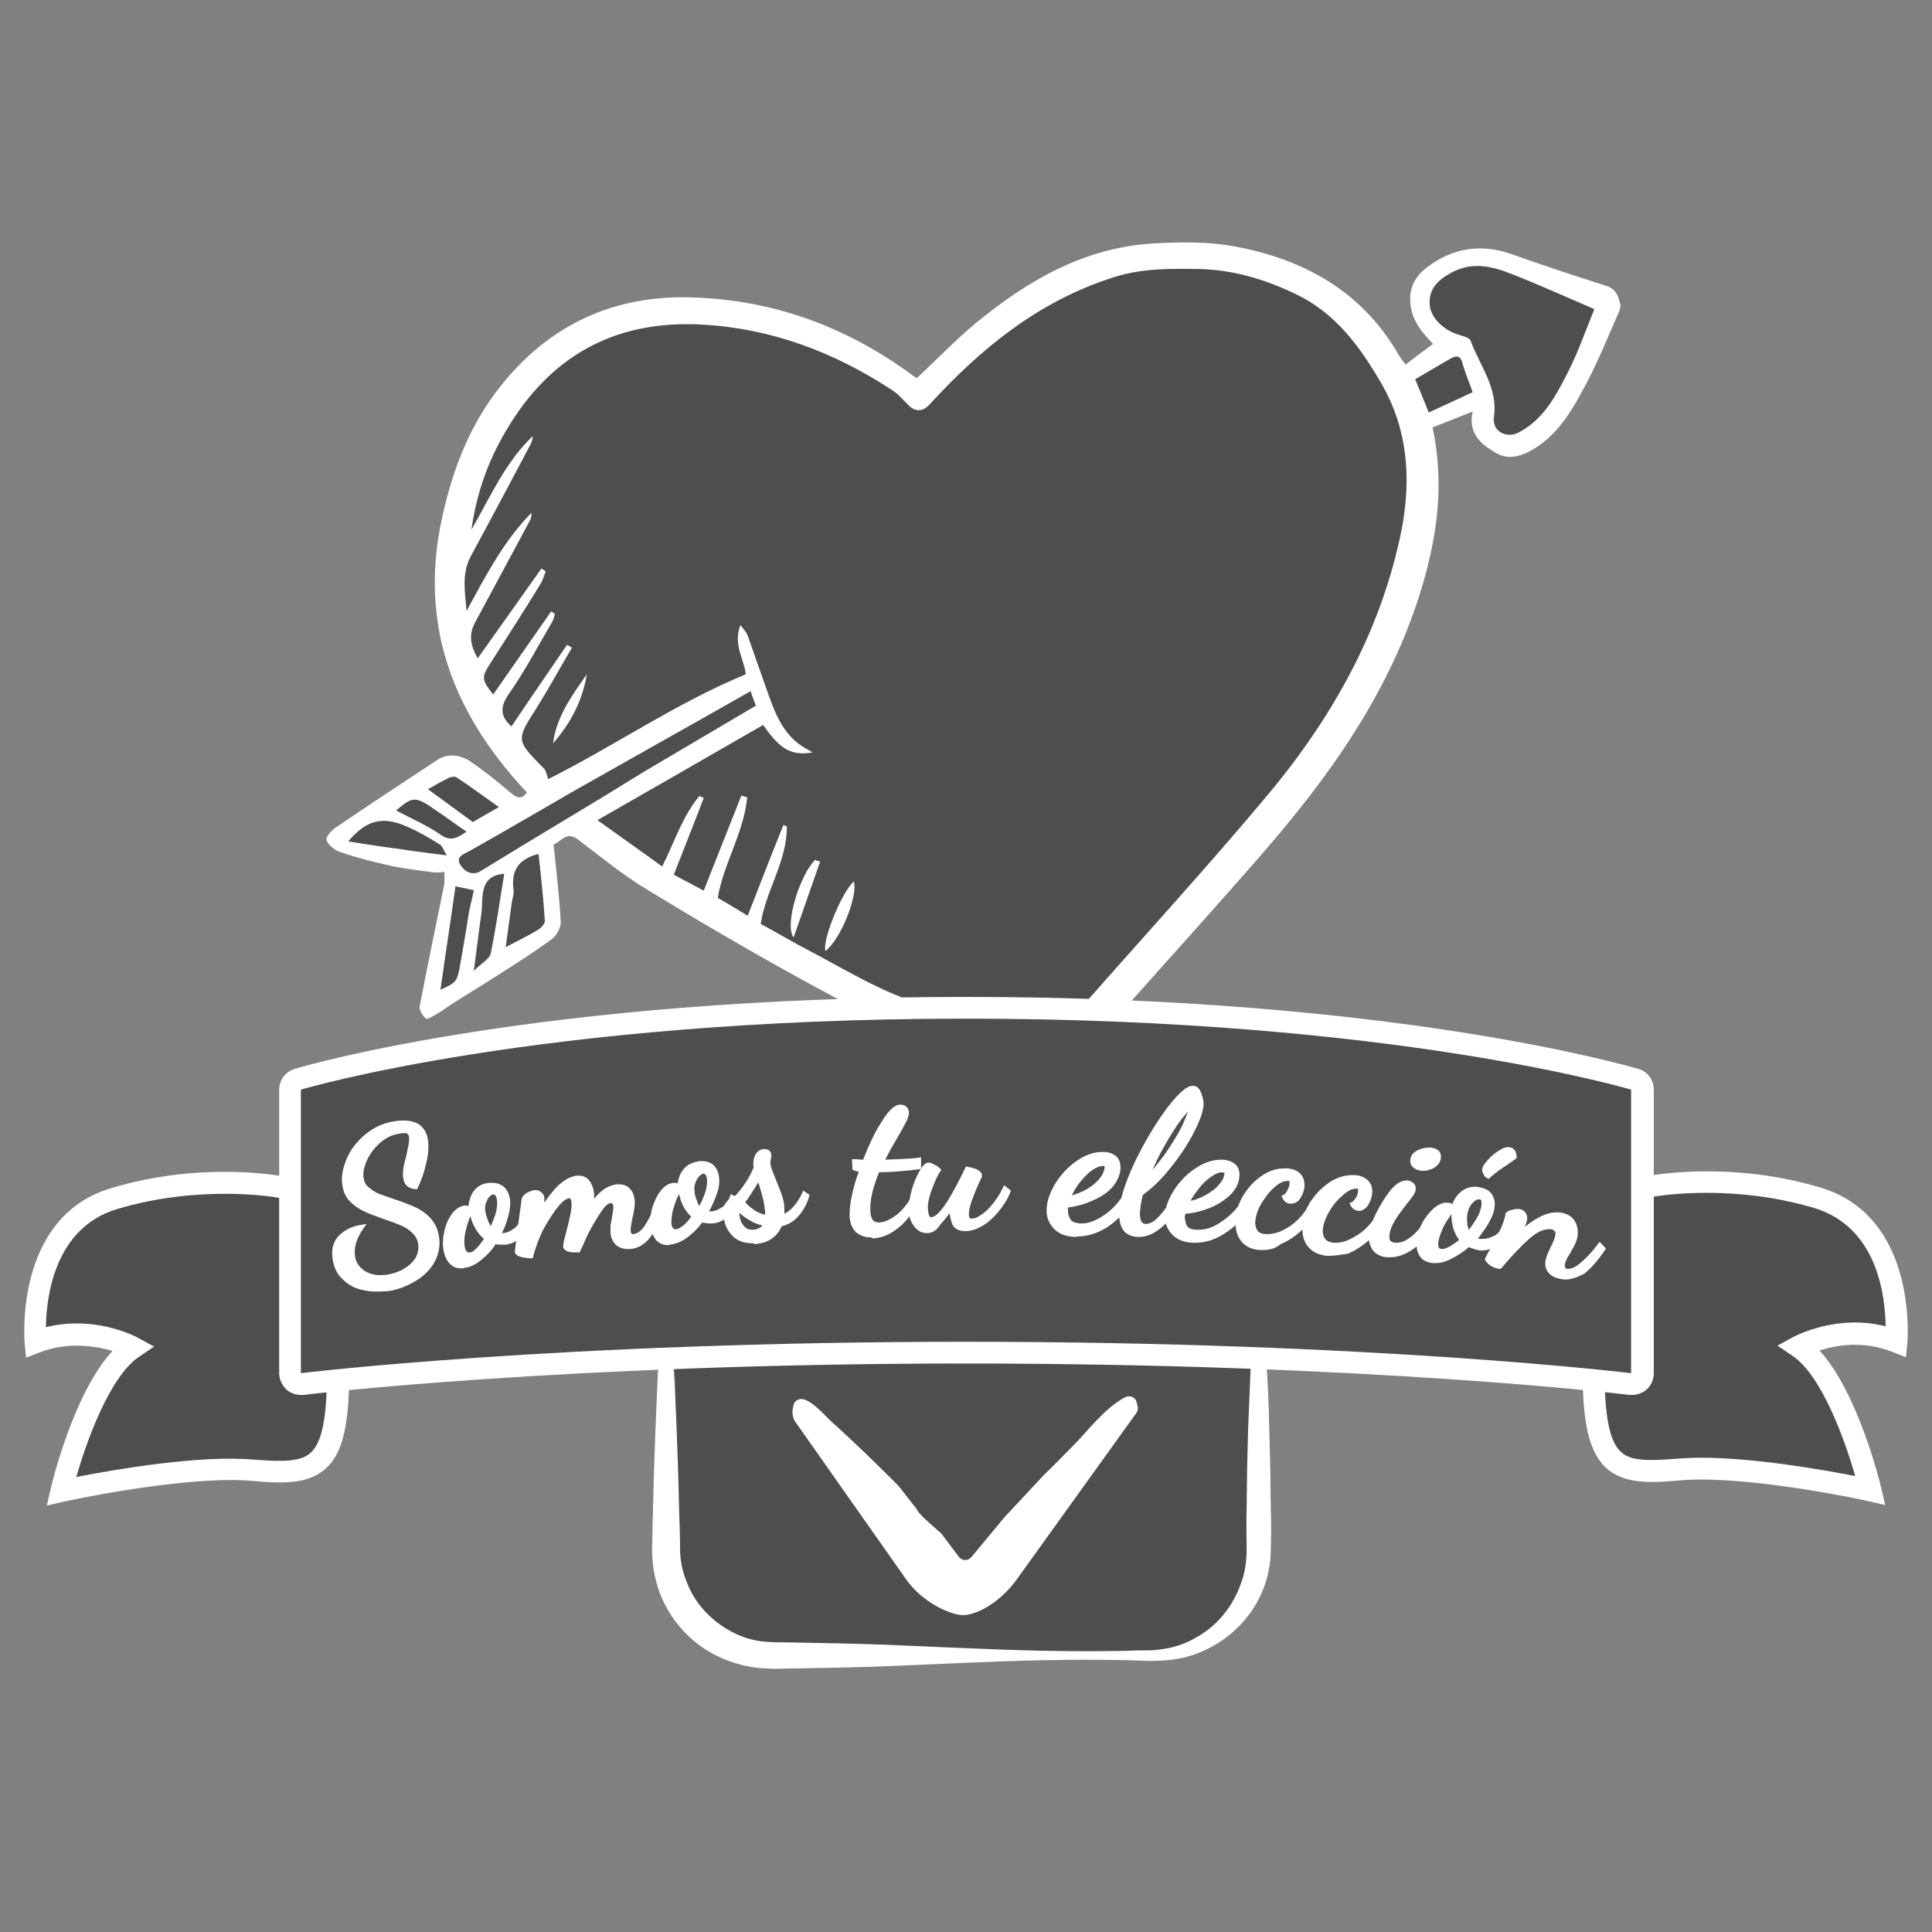 <?xml version="1.0" encoding="utf-8"?>
<!-- Generator: Adobe Illustrator 22.1.0, SVG Export Plug-In . SVG Version: 6.00 Build 0)  -->
<svg version="1.1" xmlns="http://www.w3.org/2000/svg" xmlns:xlink="http://www.w3.org/1999/xlink" x="0px" y="0px"
	 viewBox="0 0 400 400" style="enable-background:new 0 0 400 400;" xml:space="preserve">
<rect x="0" y="0" width="400" height="400" fill="#808080" stroke="none"/>
<style type="text/css">
	.st0{fill:#1D1D1B;fill-opacity:0.5;}
	.st1{fill:#FFFFFF;}
	.st2{display:none;}
	
		.st3{display:inline;fill:#FFFFFF;stroke:#FFFFFF;stroke-width:0.542;stroke-linecap:round;stroke-linejoin:round;stroke-miterlimit:10;}
</style>
<g id="Capa_3">
	<path class="st0" d="M60.7,224v22.5c0,0-35.9-2.5-44.7,5.5c-4.5,4-10.7,16.7-8.2,26c3.1-0.7,11.1-3.4,18.3,0.2
		c-4.3,7.1-11.7,21.7-13.3,30.3c13.7-3.5,47.9-4,47.9-4l7.3-5.3c0,0,2.3-8.8,1.6-13.6c12.9-1.3,41.4-4.1,42.4-4.1
		c0.5,0,12.1-0.3,26.3-0.7c4.3-0.1-1.9,40.6,0.7,44.4c5.7,8.4,13.1,15.8,16.4,15.8c16.6-0.4,37.5,1.8,37.5,1.8h48.8
		c0,0,18.1-7.6,18.1-20.3c0-21.1,2.3-41.4,2.3-41.4l22.9,0.6l45,3.9l2.3,16.8l54.8,6.5c0,0-5.4-21.4-13.8-29.8
		c4.7-3.2,12.7-3.2,19.8-1.8c1-11.1-4.8-22.7-8.7-24.9c-21.3-12.1-43.9-5.6-43.9-5.6V226l-1.5-3l-38.8-8.3l-64.9-5.7h-52.2h-6
		l-49.5,2.4l-45.3,6.6L60.7,224z"/>
	<path class="st0" d="M120.4,170.2l-7.6,4.8l2,15.9L90,207.6l3.5-26.7l-1-1.1l-21.8-4.1l-1-2.6l22.3-14.6l3,0.8l11.7,7.9l5.4-3.3
		c0,0-12.1-15-14-18.4s-8.6-26.9-1-48.5s24.5-28.4,33.9-31.5s25.3-2.1,37.5,3.9S190,82.6,190,82.6s21.5-26.4,48.1-29.5
		s45.8,12.9,50,25.4c8.8-4.6,13.3-6.9,12.6-7.1s-6.6-2.4-6.6-8.6s5.6-9.5,9.8-9.4s29.1,9.4,29.1,9.4s-8.6,21.5-11.1,23.9
		s-7.8,6.3-10.1,5.4s-4.8-2.9-4.8-5.8s0.5-3.6,0.5-3.6l-14.5,6c0,0,6.1,32.1-12.4,57.8s-51.3,62.5-51.3,62.5l-47.4-0.6
		C182,208.3,133,184.2,120.4,170.2z"/>
	<g>
		<path class="st1" d="M77.8,267.4c-0.9,0-1.8-0.1-2.6-0.3c-1.6-0.3-3-1-4.1-2.1c-1.2-1-1.9-2.4-2.2-4.1c-0.4-2.2,0.1-3.9,1.3-5.1
			c1.2-1.2,2.7-1.9,4.5-2.2l1.2-0.2l-0.7,1c-0.7,1-1.2,2-1.5,3c-0.3,1-0.3,1.9-0.2,2.7c0.2,1.3,0.9,2.3,2.1,3.1
			c0.9,0.5,1.9,0.8,3.1,0.8c0.5,0,1,0,1.5-0.1c1.2-0.2,2.4-0.6,3.4-1.2c1-0.6,1.8-1.3,2.4-2.2c0.5-0.9,0.7-1.8,0.6-2.8
			c-0.1-0.9-0.5-1.7-1.1-2.3c-0.7-0.7-1.4-1.2-2.3-1.6c-0.9-0.4-2.2-0.9-3.7-1.4c-1.7-0.6-3.1-1.1-4.1-1.6c-1.1-0.5-2.1-1.2-2.9-2
			c-0.9-0.9-1.4-2-1.6-3.3c-0.3-1.6,0-3.5,0.8-5.4c0.8-2,2.1-3.7,3.9-5.2c1.8-1.5,3.9-2.5,6.4-2.8c0.6-0.1,1.1-0.1,1.7-0.1
			c2.8,0,4.5,1.4,4.9,4c0.2,1.4,0.1,3.1-0.4,5c-0.4,1.8-1,3.5-1.7,4.9l-0.1,0.3l-0.3,0c-1.9-0.1-2.5-1.3-2.6-2.2
			c-0.1-0.6-0.1-1.2,0-2c0.1-0.7,0.3-1.6,0.6-2.6c0.2-1.1,0.4-1.9,0.5-2.5c0.1-0.6,0.1-1.1,0.1-1.5c-0.1-0.5-0.3-0.6-0.4-0.7
			c-0.1-0.1-0.3-0.1-0.7-0.1c-0.2,0-0.5,0-0.8,0.1c-1.6,0.2-3,0.9-4.2,2c-1.2,1.1-2.1,2.3-2.7,3.7c-0.6,1.4-0.8,2.6-0.6,3.6
			c0.1,0.7,0.4,1.3,1,1.8c0.6,0.5,1.3,1,2,1.3c0.8,0.3,1.9,0.7,3.4,1.2c1.8,0.6,3.3,1.2,4.4,1.7c1.1,0.5,2.2,1.3,3.1,2.3
			c0.9,1,1.5,2.3,1.7,3.8c0.3,1.9-0.1,3.7-1,5.3c-0.9,1.6-2.3,2.9-4,3.9c-1.7,1-3.5,1.7-5.4,2C79.3,267.4,78.5,267.4,77.8,267.4z"/>
		<path class="st1" d="M95.5,262.6c-1,0-1.8-0.3-2.4-1c-0.7-0.7-1.1-1.7-1.3-2.9c-0.2-1.2-0.1-2.5,0.2-3.8c0.3-1.4,0.8-2.5,1.5-3.5
			c0.7-1,1.6-1.6,2.6-1.8c0.1,0,0.2,0,0.3,0c0.2,0,0.4,0,0.6,0.1c0.1-1.1,0.4-2.1,1-3c0.7-1,1.8-1.7,3.3-1.8c0.3,0,0.5,0,0.7,0
			c0.9,0,1.7,0.3,2.3,0.8c0.7,0.6,1.1,1.5,1.3,2.6c0.1,1,0,2.2-0.4,3.6c-0.3,1.1-0.7,2.3-1.3,3.4c0,0,0,0,0.1,0c0.1,0,0.2,0,0.3,0
			c0.7-0.1,1.4-0.4,2.2-1c0.7-0.6,1.3-1.3,1.6-2.3l0.2-0.6l1.7,0.9l-0.1,0.4c-0.5,1.5-1.2,2.6-2.1,3.5c-1,0.9-2,1.4-3.2,1.5
			c-0.2,0-0.5,0-0.8,0c-0.4,0-0.8,0-1.2-0.1c-0.8,1.3-1.8,2.3-2.9,3.2c-1.2,1-2.4,1.6-3.6,1.7C96,262.6,95.7,262.6,95.5,262.6z
			 M97.4,251.8c-0.1,0.2-0.2,0.4-0.3,0.7c-0.3,0.9-0.6,1.8-0.8,2.9c-0.2,1-0.2,1.9-0.1,2.6c0.2,1.3,0.7,1.3,0.9,1.3h0
			c0.1,0,0.1,0,0.2,0c0.3,0,0.7-0.2,1.4-0.9c0.5-0.5,1-1.2,1.5-1.9C98.9,255.4,97.9,253.8,97.4,251.8z M102.1,247.3
			c-0.2,0-0.5,0.2-0.8,0.5c-0.3,0.3-0.5,0.8-0.7,1.3c-0.2,0.5-0.2,1.2-0.1,1.8c0.1,0.6,0.3,1.2,0.6,2c0.2,0.4,0.4,0.7,0.5,1
			c0.4-0.9,0.7-1.7,1-2.6c0.3-1.1,0.4-2,0.3-2.8c-0.2-1.2-0.6-1.2-0.7-1.2C102.2,247.3,102.2,247.3,102.1,247.3z"/>
		<path class="st1" d="M109.7,260.5c-0.5,0-1-0.1-1.6-0.2c-0.8-0.2-1.4-0.5-1.5-1l0-0.1l0-0.1c0.4-3.6,0.9-7.2,1.4-10.8
			c0.1-0.5,0.4-0.9,1-1.3c0.6-0.3,1.1-0.5,1.6-0.6c0.1,0,0.2,0,0.3,0c0.4,0,0.8,0.1,1.1,0.4c0.4,0.3,0.7,0.7,0.7,1.3
			c0,0.2,0,0.4,0,0.9c0.8-1.2,1.7-2.3,2.5-3.2c1.4-1.4,2.8-2.2,4.2-2.4c0.2,0,0.3,0,0.4,0c0.9,0,1.6,0.3,2.2,1
			c0.5,0.7,0.9,1.6,1,2.7c0,0.4,0,0.7,0,1.1c1.4-1.8,3-2.8,4.7-3c0.2,0,0.3,0,0.5,0c0.9,0,1.7,0.3,2.2,0.9c0.6,0.6,0.9,1.4,1,2.4
			c0.1,0.9-0.1,2.2-0.5,3.9c0,0.1-0.1,0.4-0.2,1.1c-0.1,0.6-0.2,1-0.1,1.4c0,0.5,0.2,0.6,0.5,0.6c0,0,0.1,0,0.1,0
			c0.8-0.1,1.6-0.7,2.4-1.9c0.8-1.3,1.6-2.9,2.3-4.7l0.3-0.7l1.5,1.6l-0.1,0.3c-0.7,2.2-1.6,4.1-2.7,5.7c-1.2,1.7-2.7,2.7-4.5,2.8
			c-0.2,0-0.3,0-0.5,0c-0.9,0-1.7-0.3-2.3-0.8c-0.7-0.6-1.1-1.5-1.2-2.5c0-0.5,0-1,0-1.6c0.1-0.6,0.2-1.1,0.3-1.6
			c0.2-1.1,0.3-1.9,0.3-2.3c-0.1-0.7-0.3-0.7-0.5-0.7c-0.4,0-1,0.3-1.7,1.3c-0.7,1-1.7,2.5-2.8,4.6c-0.3,0.5-0.7,1.4-1.2,2.6
			l-0.8,1.7l-0.3,0c-0.2,0-0.3,0-0.5,0c-0.4,0-0.8,0-1.3-0.1c-0.8-0.2-1.3-0.6-1.3-1.1c0-0.3,0-0.8,0.6-2.9c0.4-1.5,0.7-2.8,0.9-3.8
			c0.2-1,0.3-1.9,0.2-2.6c-0.1-0.7-0.3-0.7-0.4-0.7c-0.5,0-1.3,0.4-2.5,1.9c-1,1.3-2,2.9-3,4.7c-0.9,1.9-1.6,3.7-2,5.5l-0.1,0.3
			l-0.3,0C110,260.5,109.8,260.5,109.7,260.5z"/>
		<path class="st1" d="M138.4,257.8c-1.1,0-2-0.4-2.6-1.1c-0.6-0.8-1-1.8-1.1-3c-0.1-1.2,0-2.5,0.4-3.8c0.4-1.3,1-2.5,1.7-3.4
			c0.8-1,1.7-1.5,2.6-1.6c0.1,0,0.1,0,0.2,0c0.2,0,0.5,0,0.7,0.1c0.2-1.1,0.5-2.1,1.2-2.9c0.8-1,1.9-1.5,3.4-1.7c0.1,0,0.3,0,0.4,0
			c1.1,0,1.9,0.3,2.5,0.9c0.7,0.7,1,1.6,1.1,2.7c0.1,1-0.1,2.2-0.6,3.5c-0.4,1.1-0.9,2.2-1.5,3.3c0.1,0,0.1,0,0.2,0
			c0.1,0,0.1,0,0.2,0c0.7,0,1.4-0.3,2.2-0.8c0.8-0.5,1.3-1.2,1.7-2.2l0.2-0.6l1.7,1l-0.1,0.4c-0.5,1.4-1.3,2.6-2.3,3.4
			c-1,0.8-2.1,1.3-3.3,1.3c-0.1,0-0.3,0-0.4,0c-0.5,0-1-0.1-1.5-0.2c-0.9,1.2-1.9,2.2-3.1,3.1c-1.2,0.9-2.5,1.4-3.7,1.5
			C138.7,257.8,138.5,257.8,138.4,257.8z M140.6,247.2c-0.1,0.2-0.2,0.4-0.3,0.6c-0.4,0.8-0.7,1.8-1,2.8c-0.2,1-0.3,1.9-0.3,2.6
			c0.1,1.3,0.7,1.3,0.9,1.3l0.1,0c0.3,0,0.7-0.2,1.5-0.8c0.6-0.5,1.1-1.1,1.6-1.8C141.9,250.8,141,249.2,140.6,247.2z M145.6,243
			c-0.2,0-0.5,0.2-0.8,0.5c-0.3,0.3-0.6,0.8-0.8,1.3c-0.2,0.5-0.3,1.1-0.2,1.8c0,0.6,0.2,1.3,0.5,2c0.1,0.4,0.3,0.8,0.5,1.1
			c0.4-0.8,0.8-1.7,1.1-2.5c0.4-1.1,0.5-2,0.5-2.8C146.3,243,145.8,243,145.6,243L145.6,243z"/>
		<path class="st1" d="M155.8,257.4c-1.8,0-3.2-0.5-4.2-1.6c-1.1-1.1-1.7-2.5-1.8-4.2c-0.1-1.2,0.1-2.1,0.5-2.6
			c0.4-0.5,0.9-0.9,1.4-1.2c0.6-0.3,0.7-0.4,0.7-0.4c1.6-1.8,2.8-3.7,3.6-5.6l0-0.3c-0.1-1.1,0.1-2,0.5-2.6c0.4-0.6,1-1,1.7-1l0.1,0
			c0.8,0,1.3,0.4,1.4,1.2c0,0.2,0,0.5-0.1,0.8c0,0.2-0.1,0.5-0.1,0.7c0,0.5,0.1,1,0.3,1.5c0.2,0.5,0.5,1.3,0.9,2.3
			c0.5,1.2,0.9,2.2,1.2,3.1c0.3,0.9,0.5,1.8,0.5,2.8c0,0.3,0,0.6,0,1c1.4-0.7,2.7-2.2,3.7-4.3l0.2-0.5l1.3,0.9l-0.1,0.4
			c-0.5,1.7-1.3,3-2.3,4.1c-0.9,1-2.1,1.7-3.4,2c-0.4,1.1-1.2,2-2.1,2.6c-1,0.7-2.3,1-3.6,1.1C156.2,257.4,156,257.4,155.8,257.4z
			 M153.1,251.1c0,0.1,0,0.3,0,0.4c0.1,0.9,0.3,1.6,0.9,2.3c0.5,0.6,1,0.8,1.8,0.8c0.1,0,0.1,0,0.2,0c0.5,0,0.9-0.2,1.3-0.4
			c0.2-0.1,0.4-0.3,0.5-0.5c-0.9-0.2-1.7-0.5-2.5-1C154.4,252.2,153.7,251.7,153.1,251.1z M154.3,248.9c0.5,0.6,1.1,1.1,1.8,1.6
			c0.7,0.5,1.5,0.8,2.3,1c0-0.2,0-0.4,0-0.7c-0.1-0.8-0.2-1.7-0.4-2.5c-0.2-0.8-0.5-1.9-0.9-3.2l-0.1-0.3
			C155.9,246.5,155.1,247.9,154.3,248.9z"/>
		<path class="st1" d="M180.4,256.2c-1.3,0-2.4-0.4-3.2-1.1c-0.8-0.8-1.3-2-1.3-3.5c0-1.1,0.1-2.5,0.5-4.2c0.3-1.5,0.8-3.2,1.4-4.8
			c-0.5-0.1-0.8-0.2-1-0.3l-0.3-0.1l-0.1-2.2l0.6,0c0.6,0,1.1,0.1,1.7,0.1c1.2-3,2.4-5.7,3.8-7.8c1.5-2.5,2.8-3.6,3.9-3.6
			c0,0,0,0,0,0c0.5,0,0.8,0.1,1.2,0.4c0.4,0.3,0.5,0.7,0.6,1.2c0,0.5-0.2,1.2-0.6,2c-0.4,0.7-1,1.9-1.9,3.4c-1,1.7-1.8,3.1-2.4,4.4
			c2.9-0.1,5.2-0.2,6.9-0.4l0.5-0.1l0,2.4l-0.5,0.1c-3.3,0.4-6,0.6-8.2,0.6c-1.3,3.2-1.9,5.8-1.8,7.8c0,1.3,0.3,1.8,0.5,2.1
			c0.3,0.3,0.7,0.5,1.2,0.5c1.3,0,2.6-0.7,4-1.8c1.4-1.2,2.6-2.9,3.6-5l0.3-0.5l1.4,1l-0.2,0.4c-1.1,2.6-2.6,4.8-4.4,6.5
			c-1.9,1.7-3.8,2.6-5.9,2.7L180.4,256.2z"/>
		<path class="st1" d="M191.9,255.3c-1.1,0-2-0.5-2.7-1.5c-0.7-0.9-1-2-1.1-3.3c0-1,0.2-2.3,0.6-3.9c0.4-1.5,1-2.9,1.6-4
			c0.7-1.3,1.3-1.9,2-1.9c0.3,0,0.6,0.1,1.1,0.4c0.5,0.2,0.9,0.5,1.2,0.8l0.3,0.3l-0.2,0.3c-0.6,0.8-1.1,2-1.7,3.6
			c-0.6,1.5-0.9,2.9-0.9,3.9c0,0.5,0.1,1,0.2,1.5c0.1,0.4,0.3,0.5,0.5,0.5c0.6,0,1.6-0.6,3.3-3.2c1.4-2.3,2.6-4.6,3.7-6.9l0.2-0.4
			l0.4,0.1c0.7,0.1,3,0.5,2.9,1.9c0,0.1,0,0.2-0.6,1.4c-0.6,1.3-1.1,2.6-1.5,3.7c-0.4,1.1-0.6,2-0.6,2.8c0,0.9,0.4,0.9,0.6,0.9
			c0.5,0,1.1-0.2,1.8-0.7c0.8-0.5,1.6-1.2,2.4-2.2c0.8-1,1.6-2.1,2.2-3.4l0.3-0.6l1.4,1.1l-0.1,0.3c-0.6,1.5-1.5,2.9-2.5,4.1
			c-1,1.2-2.1,2.2-3.3,2.9c-1.2,0.7-2.4,1.1-3.5,1.1c-1.8,0-2.5-0.8-2.8-1.6c-0.2-0.6-0.4-1.3-0.5-2.1c-0.7,0.9-1.3,1.7-1.9,2.3
			C193.9,254.8,193,255.3,191.9,255.3L191.9,255.3z"/>
		<path class="st1" d="M222.6,256.1c-1.9-0.1-3.3-0.6-4.4-1.7c-1-1.1-1.6-2.4-1.5-4c0-1.7,0.7-3.5,1.8-5.4c1.2-1.9,2.7-3.5,4.5-4.7
			c1.7-1.2,3.5-1.8,5.2-1.8l0.3,0c1,0,1.8,0.3,2.5,0.8c0.7,0.6,1,1.4,1,2.6c-0.1,1.4-0.7,2.8-1.8,4c-1.1,1.2-2.6,2.1-4.3,2.8
			c-1.6,0.7-3.2,1.1-4.8,1.3c0,0.2,0,0.3,0,0.5c0,0.6,0.1,1.3,0.5,1.9c0.3,0.6,1,0.8,2.1,0.9l0.2,0c1.5,0,3.1-0.6,4.8-1.8
			c1.8-1.2,3.2-2.9,4.3-4.8l0.3-0.5l1.6,1.3l-0.2,0.4c-1.3,2.5-3,4.5-5.2,6c-2.1,1.4-4.3,2.1-6.5,2.1L222.6,256.1z M228.4,241.4
			c-0.7,0-1.5,0.3-2.3,0.9c-1,0.7-1.8,1.6-2.7,2.7c-0.6,0.8-1.1,1.7-1.5,2.5c0.7-0.2,1.5-0.5,2.4-0.9c1.2-0.6,2.3-1.4,3.1-2.3
			c0.8-0.9,1.2-1.7,1.3-2.6c0-0.2,0-0.2,0-0.3c0,0,0,0,0,0C228.6,241.4,228.6,241.4,228.4,241.4v-0.5V241.4z"/>
		<path class="st1" d="M235.5,256.1c-1.4-0.1-2.4-0.6-3-1.5c-0.6-0.9-0.8-2.1-0.8-3.5c0.1-2.6,1.2-6.1,3.1-10.2
			c2-4.2,4.2-7.9,6.6-11.2c3.3-4.4,4.8-4.9,5.6-4.9c0.8,0,1.3,0.5,1.7,1.5c0.3,0.8,0.5,1.6,0.5,2.4c-0.1,1.4-0.7,3.2-2,5.7
			c-1.2,2.4-2.8,4.8-4.7,7.2c-1.9,2.4-3.8,4.3-5.9,5.8c-0.4,1.6-0.5,2.8-0.6,3.6c0,0.9,0.1,1.5,0.3,1.9c0.2,0.3,0.5,0.5,0.9,0.5
			c0,0,0,0,0,0c0.9,0,1.8-0.5,2.8-1.6c1.1-1.2,2.2-2.7,3.1-4.4l0.3-0.5l1.8,1.1l-0.2,0.4c-1.4,2.5-2.9,4.4-4.5,5.7
			c-1.5,1.3-3.1,2-4.7,2C235.7,256.1,235.6,256.1,235.5,256.1z M246,230.1c-0.3,0.3-0.7,0.8-1.3,1.5c-1.2,1.6-2.5,3.6-3.8,6
			c-0.9,1.5-1.6,3.1-2.3,4.6c0.9-1,1.8-2.2,2.7-3.4c1.4-2.1,2.6-4,3.5-5.8C245.3,231.8,245.7,230.8,246,230.1z"/>
		<path class="st1" d="M247.5,257.3c-0.2,0-0.4,0-0.6,0c-1.9-0.1-3.3-0.7-4.3-1.8c-1-1.1-1.5-2.4-1.4-4c0.1-1.7,0.8-3.5,2-5.3
			c1.2-1.8,2.8-3.4,4.6-4.5c1.7-1.1,3.4-1.6,5-1.6c0.2,0,0.3,0,0.5,0c1,0.1,1.8,0.4,2.4,0.9c0.7,0.6,1,1.5,0.9,2.6
			c-0.1,1.4-0.8,2.8-2,3.9c-1.2,1.1-2.6,2-4.4,2.7c-1.6,0.6-3.2,1-4.8,1.1c0,0.2,0,0.3-0.1,0.5c0,0.6,0.1,1.3,0.4,1.9
			c0.3,0.6,1,0.9,2.1,0.9c0.1,0,0.2,0,0.4,0c1.5,0,3-0.5,4.6-1.6c1.8-1.2,3.3-2.7,4.5-4.6l0.3-0.5l1.5,1.4l-0.2,0.3
			c-1.3,2.4-3.1,4.4-5.4,5.8C251.7,256.6,249.6,257.3,247.5,257.3z M253.1,242.7c-0.7,0-1.4,0.3-2.3,0.9c-1,0.7-1.9,1.5-2.7,2.6
			c-0.6,0.8-1.2,1.6-1.6,2.4c0.7-0.1,1.5-0.4,2.4-0.8c1.2-0.6,2.3-1.3,3.2-2.2c0.8-0.9,1.3-1.7,1.4-2.5c0-0.2,0-0.2,0-0.3
			c0,0,0,0,0,0c0,0-0.1,0-0.2,0C253.2,242.7,253.1,242.7,253.1,242.7z"/>
		<path class="st1" d="M261.5,258.8c-0.2,0-0.4,0-0.7,0c-1.6-0.1-2.9-0.7-3.8-1.8c-0.9-1.1-1.3-2.6-1.2-4.5c0.1-1.8,0.7-3.6,1.8-5.3
			s2.4-3,4-4c1.4-0.9,2.9-1.3,4.3-1.3c0.2,0,0.4,0,0.6,0c1.3,0.1,2.2,0.5,2.8,1.2c0.6,0.7,0.8,1.5,0.8,2.5c-0.1,0.9-0.4,1.7-0.9,2.5
			c-0.5,0.8-1.2,1.1-1.9,1.1c-0.1,0-0.1,0-0.2,0c-0.5,0-1.2-0.3-1.6-1.2l-0.2-0.4l0.4-0.2c0.3-0.1,0.6-0.4,0.8-0.9
			c0.3-0.5,0.5-1,0.5-1.7c0-0.1,0-0.1,0-0.2c0,0-0.1-0.1-0.3-0.1c-0.1,0-0.1,0-0.2,0c-0.7,0-1.6,0.4-2.5,1.2c-1.1,0.9-2,2.1-2.8,3.4
			c-0.8,1.3-1.2,2.6-1.3,3.7c-0.1,0.8,0.1,1.4,0.4,1.9c0.3,0.5,0.9,0.8,1.8,0.8c0.1,0,0.3,0,0.4,0c0.8,0,1.8-0.2,2.7-0.6
			c1.1-0.5,2.3-1.2,3.3-2.2c1.1-1,1.9-2.1,2.6-3.5l0.3-0.6l1.5,1.6l-0.2,0.3c-0.8,1.6-2,3.1-3.3,4.3c-1.3,1.2-2.8,2.2-4.3,2.8
			C264.1,258.5,262.8,258.8,261.5,258.8z"/>
		<path class="st1" d="M275.4,260c-0.3,0-0.5,0-0.8,0c-1.6-0.2-2.9-0.8-3.8-1.9s-1.3-2.6-1.1-4.5c0.2-1.8,0.8-3.6,1.9-5.2
			c1.1-1.6,2.5-2.9,4.1-3.9c1.4-0.8,2.8-1.2,4.2-1.2c0.2,0,0.5,0,0.7,0c1.3,0.1,2.2,0.6,2.8,1.3c0.6,0.7,0.8,1.6,0.7,2.5
			c-0.1,0.9-0.4,1.7-0.9,2.5c-0.5,0.7-1.2,1.1-1.8,1.1c-0.1,0-0.1,0-0.2,0c-0.5-0.1-1.2-0.3-1.6-1.2l-0.2-0.4l0.4-0.2
			c0.3-0.1,0.6-0.4,0.9-0.9c0.3-0.4,0.5-1,0.5-1.7c0-0.1,0-0.1,0-0.1c0,0-0.1-0.1-0.3-0.1c-0.1,0-0.1,0-0.2,0
			c-0.7,0-1.6,0.4-2.5,1.2c-1.1,0.9-2.1,2-2.9,3.4c-0.8,1.3-1.3,2.6-1.4,3.7c-0.1,0.8,0,1.4,0.4,2c0.3,0.5,0.9,0.8,1.8,0.9
			c0.2,0,0.3,0,0.5,0c0.8,0,1.7-0.2,2.6-0.6c1.1-0.5,2.3-1.2,3.3-2.1c1.1-1,2-2.1,2.7-3.4l0.3-0.6l1.5,1.6l-0.2,0.3
			c-0.9,1.6-2,3-3.4,4.3c-1.4,1.2-2.8,2.1-4.4,2.8C277.9,259.7,276.6,260,275.4,260z"/>
		<path class="st1" d="M287.9,260.3c-0.3,0-0.5,0-0.8,0c-1.3-0.1-2.3-0.7-2.9-1.5c-0.6-0.9-0.9-1.9-0.8-3.1c0.1-1.1,0.6-2.7,1.5-4.5
			c0.9-1.8,1.9-3.4,3-4.8c1.1-1.3,2.2-2,3.3-2c0.1,0,0.2,0,0.3,0c0.5,0.1,0.9,0.3,1.2,0.6c0.2,0.2,0.5,0.7,0.4,1.3
			c0,0.3-0.2,0.7-0.5,1.2c-0.3,0.4-0.7,1-1.3,1.7c-1,1.3-1.9,2.5-2.5,3.5c-0.6,1-1,1.9-1.1,2.8c-0.1,0.9,0,1.3,0.2,1.4
			c0.2,0.2,0.5,0.4,1,0.4c0.1,0,0.2,0,0.3,0c1.9,0,4.1-1.8,6.5-5.3l0.4-0.6l1.2,1.6l-0.2,0.3c-1.3,2.3-2.8,4.1-4.5,5.3
			C291,259.7,289.4,260.3,287.9,260.3z M294.7,242.4c-0.1,0-0.3,0-0.4,0c-0.7-0.1-1.3-0.3-1.7-0.7c-0.5-0.4-0.7-1-0.6-1.7
			c0.1-0.8,0.6-1.4,1.6-1.9c0.7-0.3,1.4-0.5,2.1-0.5c0.2,0,0.4,0,0.6,0c0.8,0.1,1.4,0.4,1.7,0.8c0.3,0.4,0.4,0.9,0.3,1.5
			c-0.1,0.7-0.6,1.4-1.4,1.9C296.1,242.2,295.4,242.4,294.7,242.4z"/>
		<path class="st1" d="M297.3,261.5c-0.3,0-0.5,0-0.8,0c-1.3-0.2-2.2-0.7-2.7-1.7c-0.5-0.9-0.6-1.9-0.5-3.1c0.1-1.2,0.6-2.4,1.2-3.6
			c0.7-1.2,1.5-2.2,2.4-3c0.9-0.7,1.7-1.1,2.5-1.1c0.1,0,0.3,0,0.4,0c0.3,0,0.6,0.1,0.9,0.3c0.4-1.1,1-1.9,1.8-2.6
			c0.8-0.6,1.7-1,2.8-1c0.3,0,0.6,0,0.9,0.1c1.3,0.2,2.2,0.7,2.7,1.5c0.5,0.8,0.7,1.7,0.5,2.8c-0.1,1-0.6,2.1-1.3,3.3
			c-0.6,1-1.3,2-2.1,3c0.1,0,0.3,0.1,0.4,0.1c0.2,0,0.3,0,0.5,0c0.6,0,1.2-0.1,1.9-0.4c0.9-0.3,1.6-0.9,2.1-1.8l0.3-0.5l1.4,1.3
			l-0.2,0.3c-0.8,1.3-1.8,2.2-3,2.8c-0.9,0.5-1.8,0.7-2.7,0.7c-0.3,0-0.5,0-0.7-0.1c-0.6-0.1-1.2-0.3-1.9-0.6
			c-1.1,1-2.4,1.8-3.6,2.4C299.4,261.2,298.4,261.5,297.3,261.5z M300.5,251.4c-0.1,0.1-0.3,0.3-0.4,0.6c-0.6,0.8-1.1,1.6-1.5,2.6
			c-0.4,0.9-0.7,1.8-0.8,2.5c-0.2,1.4,0.4,1.5,0.7,1.5c0,0,0.1,0,0.1,0c0.4,0,0.9-0.2,1.5-0.5c0.6-0.4,1.3-0.8,2-1.4
			C301,255.3,300.5,253.5,300.5,251.4z M306.2,248.3c-0.2,0-0.5,0.1-0.8,0.3c-0.4,0.3-0.7,0.6-1,1.1c-0.3,0.5-0.5,1.1-0.6,1.7
			c-0.1,0.6-0.1,1.3,0,2.1c0.1,0.4,0.1,0.8,0.3,1.1c0.6-0.7,1.1-1.5,1.6-2.3c0.6-1,0.9-1.9,1-2.7c0.1-0.6,0-1-0.1-1.2
			C306.6,248.4,306.5,248.4,306.2,248.3L306.2,248.3z M307.4,243.6l-0.3-0.6c-0.2-0.4-0.3-0.7-0.2-1c0-0.3,0.2-0.8,1.1-1.8
			c0.6-0.7,1.4-1.4,2.2-1.9c0.8-0.5,1.4-0.8,2-0.8c0.1,0,0.2,0,0.3,0c0.6,0.1,1.5,0.5,1.5,2.1l0,0.2l-1,0.7
			c-0.9,0.6-1.7,1.2-2.5,1.7c-0.8,0.6-1.4,1.1-2,1.6l-0.3,0.3L307.4,243.6z"/>
		<path class="st1" d="M324.1,264.9c-0.3,0-0.6,0-0.9-0.1c-1.2-0.2-2-0.6-2.6-1.3c-0.6-0.7-0.8-1.6-0.6-2.6c0.1-0.4,0.2-0.8,0.4-1.3
			c0.2-0.4,0.4-0.9,0.6-1.3c0.6-1.1,0.9-2,1-2.5c0.1-0.4,0-0.7-0.1-0.9c-0.2-0.2-0.4-0.3-0.7-0.4c-0.2,0-0.3,0-0.5,0
			c-1.2,0-2.5,0.6-4,1.9c-1.8,1.6-3.7,3.6-5.8,6.1l-0.2,0.2l-0.3,0c-1.3-0.2-2.3-0.8-2.9-1.8l-0.1-0.2l0.6-1.2
			c2.2-3.6,3.4-6.4,3.7-8.1l0-0.2l0.1-0.1c0.3-0.3,0.7-0.5,1.2-0.6c0.4-0.1,0.7-0.2,1.1-0.2c0.1,0,0.3,0,0.4,0
			c0.6,0.1,1,0.3,1.3,0.7c0.3,0.4,0.4,0.8,0.4,1.4c-0.1,0.4-0.2,1-0.5,1.6c1-0.8,2-1.5,3-2c1.3-0.7,2.5-1,3.7-1c0.3,0,0.6,0,0.9,0.1
			c1.3,0.2,2.2,0.8,2.8,1.8c0.5,0.9,0.7,2,0.5,3.1c-0.1,0.6-0.3,1.2-0.6,1.8c-0.3,0.5-0.6,1.1-1,1.8c-0.8,1.2-1,1.9-1,2.3
			c0,0.3,0,0.5,0.1,0.6c0.1,0.1,0.2,0.2,0.3,0.2c0.1,0,0.2,0,0.3,0c0.7,0,1.6-0.4,2.6-1.3c1.2-1,2.4-2.3,3.5-3.8l0.4-0.5l1.3,1.4
			l-0.2,0.3c-1.4,2.1-2.9,3.8-4.3,4.9C326.7,264.4,325.4,264.9,324.1,264.9z"/>
	</g>
</g>
<g id="Capa_1">
	<g>
		<g>
			<path class="st1" d="M67.7,285.1c-0.1,8.8-1.1,13.5-3.3,15.6c-2,1.9-5.6,2-11.8,1.5c-11.4-1-29.2,2.1-36.8,3.6
				c2.2-7.7,7-20.9,13-24.9l3.1-2.1l-3.3-1.8c-0.3-0.2-5.6-3-12.7-3c-2,0-4.2,0.2-6.4,0.8c0.1-6.2,1.7-20.6,14.8-24.5
				c16.5-4.9,31.3-2.7,33.5-2.3c0.2,0.1,0.5,0.3,1,0.7c0-0.2-0.1-0.5-0.1-0.7c-0.1-1.5,0.1-2.9,0.7-4.3l-0.4-0.1
				c-0.7-0.1-17.1-3.3-36,2.4C2.8,252,5.1,277.8,5.1,278.1l0.3,3l2.8-1.1c6-2.3,11.7-1.3,15.1-0.3c-8.1,8.7-12.6,27.6-12.8,28.5
				l-0.8,3.5l3.5-0.8c0.3-0.1,25.3-5.5,39-4.3c6.5,0.6,11.8,0.7,15.4-2.7c3.2-3,4.6-8.4,4.7-18.7C70.7,285.5,69.2,285.4,67.7,285.1z
				"/>
		</g>
		<g>
			<path class="st1" d="M377,245.9c-18.9-5.7-35.3-2.5-36-2.4l-0.1,0c0.5,1.7,0.5,3.5,0,5.3c0.6-0.5,1-0.8,1.2-1
				c2.3-0.4,17-2.6,33.5,2.3c13.2,4,14.7,18.3,14.8,24.5c-10.1-2.6-18.7,2-19.1,2.2l-3.3,1.8l3.1,2.1c6,4,10.8,17.2,13,24.9
				c-6.6-1.3-20.9-3.8-32-3.8c-1.7,0-3.3,0.1-4.8,0.2c-6.3,0.5-9.8,0.5-11.8-1.5c-2.1-2-3.1-6.5-3.3-14.7c-1.4,0.5-3,0.7-4.5,0.7
				c0.2,9.4,1.7,14.4,4.7,17.3c3.6,3.4,8.9,3.3,15.4,2.7c13.8-1.2,38.8,4.2,39,4.3l3.5,0.8l-0.8-3.5c-0.2-0.9-4.8-19.8-12.8-28.5
				c3.4-1.1,9.1-2.1,15.1,0.3l2.8,1.1l0.3-3C394.9,277.8,397.2,252,377,245.9z"/>
		</g>
		<g>
			<path class="st1" d="M200,210.9c88.7,0,137.7,14.7,137.7,14.7v58.7c0,0-53.4-6.5-137.7-6.5c-84.3,0-137.7,6.5-137.7,6.5v-58.7
				C62.3,225.6,111.3,210.9,200,210.9 M200,206.4c-88.3,0-137,14.3-139,14.9c-1.9,0.6-3.2,2.3-3.2,4.3v58.7c0,1.3,0.6,2.5,1.5,3.4
				c0.8,0.7,1.9,1.1,3,1.1c0.2,0,0.4,0,0.6,0c0.5-0.1,54.2-6.5,137.2-6.5c83.1,0,136.7,6.4,137.2,6.5c0.2,0,0.4,0,0.6,0
				c1.1,0,2.2-0.4,3-1.1c1-0.9,1.5-2.1,1.5-3.4v-58.7c0-2-1.3-3.8-3.2-4.3C337,220.7,288.3,206.4,200,206.4L200,206.4z"/>
		</g>
	</g>
	<g class="st2">
		<path class="st3" d="M119.1,254.4c-1,0.3-2.1,0.6-3.4,0.9l-1.3,0.4c-0.1-0.6,0.3-1.1,1.2-1.5c0.8-0.4,2-0.8,3.6-1.2
			c0-0.7,0-1.3,0-1.6l-0.9,0.2c-0.8,0.2-1.5,0.4-2.3,0.6l-1.3,0.4c-0.1-1,1.4-1.9,4.5-2.6c0-1.8,0-3.5,0-5.1l0-3
			c0-0.3,0.1-0.5,0.1-0.7c0.1-0.2,0.3-0.4,0.7-0.5l0,2.6c0,2.5,0.1,4.7,0.1,6.6l0.1,0c0.7-0.1,1.7-0.3,2.9-0.5c0-1.1,0-2.9,0-5.2
			l0-3c0-0.3,0.1-0.5,0.1-0.7s0.3-0.4,0.7-0.5l0,2.3l0.1,7.1c0.5-0.1,1.1-0.2,1.9-0.3c1.4-0.2,2.4-0.3,2.9-0.4
			c-0.3,0.4-0.6,0.7-1,0.8c-0.3,0.2-0.8,0.3-1.2,0.4l-2.6,0.5c0,0.1,0,0.1,0,0.2s0,0.2,0,0.3c0,0.7,0,1.2,0,1.4l1.5-0.2
			c1.4-0.2,2.4-0.3,2.9-0.4c-0.3,0.4-0.6,0.7-1,0.8c-0.3,0.2-0.7,0.3-1.2,0.4c-1.1,0.2-1.8,0.4-2.3,0.5c0,2.1,0,3.7-0.1,4.8
			c-0.1,1.1-0.3,2-0.6,2.7c-0.3,0.7-0.8,1-1.4,1.2c0.5-1,0.9-3.8,1-8.4l-3,0.6c0,2.1-0.1,3.7-0.1,4.8c-0.1,1.1-0.3,2-0.5,2.6
			c-0.3,0.6-0.7,1-1.4,1.2C118.6,261.7,119,258.9,119.1,254.4z M123.2,250.5c-0.9,0.2-1.9,0.4-3,0.7l0,1.6c0.7-0.1,1.7-0.3,3-0.5
			L123.2,250.5z"/>
		<path class="st3" d="M138.5,256.6c-0.8-0.2-1.8-0.4-3.1-0.8l-1.3-0.4c-0.7,1.1-1.5,1.7-2.4,1.8c-0.5,0.1-0.9,0-1.3-0.1
			c-0.4-0.2-0.7-0.4-1-0.7c-0.2-0.3-0.4-0.6-0.4-0.9c-0.1-0.3,0-0.6,0.3-0.8c0.2-0.2,0.7-0.4,1.3-0.5c0.7-0.1,1.7-0.1,3,0
			c0.3-0.8,0.5-1.6,0.7-2.7c0.2-1,0.4-2.4,0.7-4.1l0.3-1.9c-0.8-0.1-1.4-0.4-1.9-0.8s-0.8-0.9-0.9-1.4c-0.1-0.5,0-0.9,0.2-1.3
			c0.2-0.4,0.5-0.7,1-0.8c-0.1,0.2-0.1,0.4-0.1,0.7c0,0.3,0,0.6,0.1,0.8c0.1,0.6,0.3,1.1,0.6,1.4c0.3,0.4,0.7,0.6,1.1,0.8
			c0.4-2.3,0.8-4.2,1.4-5.6c0.6-1.4,1.4-2.2,2.5-2.3c0.6-0.1,1.1,0,1.7,0.3c0.5,0.3,0.9,0.9,1,1.7c0.1,0.8,0,1.6-0.2,2.6
			c-0.3,0.9-0.8,1.7-1.6,2.4c-0.8,0.7-1.8,1.2-3,1.4l-0.4,0.1c-0.3,2.1-0.6,3.8-0.9,5.1c-0.3,1.4-0.7,2.5-1.2,3.6
			c0.1,0,0.3,0,0.4,0.1c0.1,0,0.3,0,0.4,0.1c1.4,0.2,2.5,0.3,3.4,0.4c0.8,0.1,1.6,0,2.3-0.1c0.6-0.1,1.2-0.3,1.6-0.7
			c-0.1,0.8-0.4,1.3-0.7,1.7c-0.4,0.4-0.8,0.6-1.4,0.7C140,256.8,139.3,256.8,138.5,256.6z M133.1,255.3c-1.2-0.3-2.2-0.4-2.8-0.3
			c-0.5,0.1-0.8,0.3-0.7,0.6s0.3,0.6,0.6,0.8c0.4,0.2,0.8,0.3,1.2,0.3C132.1,256.5,132.7,256.1,133.1,255.3z M139,244
			c0.6-0.8,1-1.6,1.3-2.6c0.3-1,0.3-1.8,0.2-2.5c-0.1-0.4-0.2-0.7-0.4-0.9c-0.2-0.2-0.4-0.2-0.7-0.2c-0.7,0.1-1.2,0.8-1.6,2
			c-0.4,1.2-0.8,3-1.1,5.4C137.7,245.2,138.4,244.7,139,244z"/>
		<path class="st3" d="M144.6,254.6c-0.4-0.3-0.6-0.8-0.7-1.4c-0.1-0.9,0.1-2,0.6-3.3c0.5-1.2,1.2-2.3,2.2-3.3
			c0.9-0.9,1.9-1.5,2.9-1.6c0.6-0.1,1.2,0,1.6,0.3c0.5,0.3,0.7,0.7,0.8,1.2c0,0.4,0,0.6-0.2,0.8c-0.2,0.2-0.5,0.3-0.8,0.3
			c0-0.3,0-0.6,0-0.8c-0.1-0.4-0.2-0.7-0.4-0.9c-0.2-0.2-0.5-0.3-0.9-0.3c-0.7,0.1-1.4,0.6-2,1.5c-0.7,0.9-1.2,1.9-1.6,3
			c-0.4,1.1-0.5,2.1-0.4,2.9c0.1,0.6,0.3,0.9,0.8,0.8c0.6-0.1,1.3-0.7,2-1.8c0.7-1.1,1.5-2.5,2.3-4c0.2,0,0.4,0,0.7,0.1
			c0.2,0.1,0.4,0.2,0.4,0.4c0,0.1,0,0.3-0.1,0.6c-0.1,0.3-0.2,0.5-0.2,0.5c-0.2,0.5-0.4,0.9-0.5,1.3c-0.1,0.4-0.1,0.7-0.1,1
			c0,0.3,0.1,0.5,0.3,0.7c0.2,0.2,0.4,0.3,0.6,0.2c0.5-0.1,1-0.5,1.6-1.2c0.6-0.7,1.2-1.8,1.7-3l0.3,0.2c-0.2,0.9-0.6,1.7-1,2.4
			s-0.9,1.3-1.5,1.8c-0.6,0.4-1.1,0.7-1.7,0.8c-0.6,0.1-1,0-1.3-0.3c-0.3-0.3-0.5-0.7-0.6-1.1c0-0.2,0-0.4,0-0.7
			c-0.6,1-1.1,1.8-1.6,2.3c-0.5,0.5-1,0.8-1.6,0.9C145.5,255,145,254.9,144.6,254.6z"/>
		<path class="st3" d="M158.1,253.6c-0.8-0.5-1.4-1.1-1.8-2c-0.4-0.8-0.7-1.8-0.8-2.8c-0.2-2,0.1-4.2,0.9-6.3
			c0.8-2.2,1.9-4.1,3.3-5.6c1.4-1.5,2.8-2.4,4.3-2.5c0.7-0.1,1.2,0,1.7,0.3c0.4,0.3,0.7,0.8,0.7,1.5c0.1,0.6,0,1.4-0.2,2.2
			c-0.2,0.8-0.5,1.6-0.9,2.2c-0.4,0.6-0.8,0.9-1.2,1c-0.3,0-0.6-0.1-0.8-0.5c0.5-0.7,1-1.6,1.5-2.6c0.5-1,0.7-1.8,0.6-2.4
			c0-0.3-0.2-0.6-0.4-0.8c-0.2-0.2-0.5-0.2-0.9-0.2c-1.1,0.1-2.2,0.9-3.3,2.5c-1.1,1.6-2,3.4-2.6,5.6c-0.6,2.2-0.9,4.1-0.7,5.9
			c0.1,1.3,0.5,2.4,1.2,3.2c0.6,0.8,1.5,1.2,2.7,1.1c0.8-0.1,1.6-0.4,2.4-1c0.8-0.6,1.5-1.3,2.1-2.1c0.6-0.9,1.1-1.8,1.4-2.7
			l0.4,0.2c-0.7,1.8-1.6,3.3-2.8,4.4c-1.2,1.2-2.5,1.9-4,2C159.8,254.2,158.9,254,158.1,253.6z"/>
		<path class="st3" d="M167.8,251.5c-0.3-0.4-0.5-0.9-0.6-1.5c-0.1-0.7,0-1.4,0.2-2.1c0.2-0.7,0.5-1.4,0.9-1.9
			c0.4-0.5,0.8-0.8,1.2-0.8c0.1,0,0.3,0,0.5,0.1c-0.2,0.2-0.4,0.5-0.6,1.1c-0.2,0.6-0.4,1.2-0.6,1.8c-0.2,0.6-0.2,1.1-0.2,1.5
			c0.1,0.9,0.4,1.3,1,1.3c0.3,0,0.7-0.2,1.2-0.6c0.4-0.4,0.9-0.9,1.3-1.5c-0.5-0.3-0.9-0.8-1.2-1.4c-0.3-0.6-0.5-1.2-0.5-1.8
			c-0.1-0.8,0.1-1.6,0.5-2.2c0.4-0.6,0.9-1,1.6-1c0.6,0,1,0.1,1.3,0.4c0.3,0.3,0.4,0.7,0.5,1.3c0,0.6,0,1.3-0.3,2.1s-0.6,1.5-1,2.3
			c0.3,0.1,0.6,0.2,0.9,0.2c0.5,0,0.9-0.2,1.4-0.5c0.5-0.3,0.8-0.8,1-1.4l0.3,0.2c-0.2,0.7-0.6,1.3-1.2,1.7
			c-0.5,0.4-1.1,0.6-1.7,0.6c-0.4,0-0.8,0-1.2-0.1c-0.5,0.8-1.1,1.4-1.7,2c-0.6,0.5-1.2,0.8-1.8,0.8
			C168.6,252,168.1,251.9,167.8,251.5z M173.3,246.2c0.2-0.7,0.3-1.3,0.2-1.8c0-0.4-0.1-0.8-0.3-1c-0.2-0.2-0.3-0.3-0.5-0.3
			c-0.2,0-0.4,0.1-0.7,0.4c-0.2,0.2-0.4,0.5-0.5,0.9c-0.1,0.4-0.2,0.8-0.1,1.2c0,0.5,0.1,1,0.3,1.4c0.2,0.4,0.4,0.8,0.7,1.1
			C172.8,247.5,173.1,246.9,173.3,246.2z"/>
		<path class="st3" d="M176.9,250.9c-0.5-0.6-0.8-1.3-0.8-2.2c0-0.6,0-1.1,0.3-1.4c0.2-0.3,0.4-0.5,0.7-0.6s0.4-0.2,0.5-0.3
			c1-1.2,1.7-2.4,2.2-3.6l0-0.3c0-0.5,0-1,0.2-1.2s0.4-0.4,0.6-0.4c0.1,0,0.2,0,0.3,0.1c0.1,0.1,0.1,0.1,0.1,0.2c0,0.1,0,0.2,0,0.4
			c0,0.2,0,0.4,0,0.7c0,0.3,0.1,0.7,0.2,1c0.1,0.4,0.3,0.8,0.5,1.4c0.3,0.7,0.5,1.3,0.6,1.8c0.1,0.5,0.2,1,0.3,1.5
			c0,0.4,0,0.8-0.1,1.2c0.6-0.1,1.1-0.4,1.6-0.9s0.9-1.1,1.3-2l0.2,0.2c-0.2,0.8-0.6,1.5-1.2,2c-0.6,0.5-1.2,0.8-2,1
			c-0.2,0.7-0.6,1.2-1.1,1.6c-0.5,0.4-1.1,0.6-1.9,0.6C178.2,251.8,177.4,251.5,176.9,250.9z M180.7,249.6c-0.6-0.1-1.2-0.3-1.8-0.7
			c-0.5-0.3-1-0.7-1.3-1.2c-0.4,0-0.5,0.3-0.5,0.9c0,0.6,0.2,1.1,0.6,1.6s0.9,0.7,1.5,0.6C180,250.8,180.4,250.4,180.7,249.6z
			 M180.8,248.1c0-0.5-0.1-1-0.2-1.4c-0.1-0.5-0.3-1-0.5-1.6c-0.2-0.6-0.3-1-0.3-1.2c-0.7,1.4-1.5,2.5-2.1,3.3
			c0.3,0.5,0.7,1,1.2,1.4c0.5,0.4,1.2,0.7,1.9,0.8C180.8,248.8,180.8,248.4,180.8,248.1z"/>
		<path class="st3" d="M185.1,248.9c0-0.7,0.1-1.5,0.3-2.6c0.2-1,0.5-2.1,0.9-3.3c-0.4,0-0.7-0.1-0.9-0.2l0-0.4
			c0.6,0,0.9,0.1,1.1,0.1c0.6-1.9,1.3-3.5,2.1-4.8c0.8-1.4,1.4-2.1,1.8-2.1c0.1,0,0.2,0,0.4,0.1c0.1,0.1,0.2,0.2,0.2,0.4
			c0,0.2-0.1,0.5-0.3,0.9c-0.2,0.4-0.5,1-0.9,1.9c-0.1,0.2-0.3,0.6-0.7,1.4c-0.4,0.7-0.7,1.5-1,2.2l0.9,0c1.3-0.1,2.5-0.1,3.4-0.3
			l0,0.4c-1.7,0.3-3.1,0.4-4.2,0.5l-0.4,0c-0.8,2-1.2,3.8-1.1,5.3c0,0.7,0.1,1.2,0.4,1.5c0.2,0.3,0.6,0.4,1,0.4
			c0.8,0,1.6-0.4,2.4-1.2c0.8-0.8,1.4-1.8,2-3.1l0.3,0.2c-0.5,1.4-1.3,2.6-2.3,3.5c-1,0.9-2,1.4-3.1,1.5
			C185.9,251.2,185.2,250.5,185.1,248.9z"/>
		<path class="st3" d="M192.9,250.1c-0.5-0.5-0.8-1.2-0.8-2c0-0.9,0.3-2,0.9-3.1c0.6-1.1,1.4-2,2.3-2.8c0.9-0.8,1.9-1.2,2.8-1.2
			c1,0,1.5,0.5,1.5,1.4c0,0.8-0.3,1.5-0.8,2.2c-0.6,0.7-1.3,1.3-2.2,1.7c-0.9,0.5-1.8,0.7-2.8,0.9c-0.1,0.3-0.1,0.6-0.1,0.9
			c0,0.6,0.2,1.1,0.5,1.4c0.3,0.4,0.8,0.6,1.5,0.5c1,0,2-0.5,2.9-1.3c1-0.8,1.8-1.9,2.4-3.1l0.3,0.2c-0.6,1.4-1.5,2.6-2.6,3.5
			c-1.1,0.9-2.3,1.3-3.5,1.4C194.1,250.9,193.4,250.6,192.9,250.1z M195.9,245.8c0.7-0.4,1.3-1,1.9-1.6c0.5-0.6,0.8-1.2,0.7-1.9
			c0-0.2,0-0.3-0.1-0.4c-0.1-0.1-0.2-0.1-0.4-0.1c-0.5,0-1,0.3-1.6,0.8c-0.6,0.5-1.1,1.2-1.6,1.9c-0.5,0.8-0.8,1.5-1,2.3
			C194.5,246.6,195.2,246.2,195.9,245.8z"/>
		<path class="st3" d="M207.3,249.7c-0.3-0.3-0.4-0.7-0.4-1.1c0-0.2,0-0.5,0.1-0.7c0.1-0.3,0.1-0.6,0.2-0.8c0.1-0.3,0.2-0.6,0.3-0.9
			c0.1-0.3,0.1-0.6,0.1-0.9c0-0.8-0.3-1.2-1-1.2c-0.6,0-1.2,0.3-1.9,1c-0.7,0.6-1.3,1.3-1.8,2.1s-1.1,1.7-1.8,2.8
			c-0.3,0-0.5,0-0.7-0.1c-0.2-0.1-0.4-0.2-0.5-0.4c0-0.1,0.1-0.4,0.3-0.9c0.4-1,0.7-2,1-2.8c0.3-0.8,0.4-1.6,0.4-2.2
			c0.1-0.1,0.3-0.2,0.5-0.3s0.4-0.2,0.6-0.2c0.4,0,0.6,0.2,0.6,0.6c0,0.2-0.1,0.7-0.2,1.3c-0.1,0.6-0.3,1.2-0.6,1.9
			c0.8-1.2,1.6-2.2,2.5-3c0.9-0.8,1.7-1.2,2.5-1.2c0.6,0,1,0.2,1.3,0.6c0.3,0.4,0.4,0.9,0.4,1.5c0,0.4,0,0.7-0.1,1
			c-0.1,0.3-0.2,0.7-0.4,1.1c-0.1,0.4-0.3,0.7-0.3,0.9c-0.1,0.3-0.1,0.5-0.1,0.8c0,0.6,0.2,0.9,0.7,0.9c0.5,0,1.1-0.4,1.7-1.1
			c0.6-0.7,1.1-1.6,1.7-2.7l0.3,0.3c-1.2,2.7-2.5,4.1-4.2,4C208,250.1,207.6,250,207.3,249.7z M208.4,241c-0.3-0.1-0.7-0.2-1.1-0.4
			c-0.5-0.2-0.9-0.3-1.2-0.4c-0.3-0.1-0.7-0.1-1-0.1c-0.5,0-0.9,0.1-1.3,0.4c0.6-0.8,1.3-1.2,2.1-1.2c0.3,0,0.6,0,0.9,0.1
			c0.3,0.1,0.7,0.2,1.1,0.4c0.6,0.2,1.1,0.4,1.5,0.5c0.4,0.1,0.7,0.1,1.1,0.1c0.3,0,0.5-0.1,0.8-0.2c-0.5,0.7-1.2,1-2,1
			C209,241.1,208.7,241.1,208.4,241z"/>
		<path class="st3" d="M212.2,250.3c-0.3-0.4-0.5-0.8-0.4-1.5c0-0.9,0.4-2,1.1-3.1c0.7-1.1,1.6-2.1,2.7-2.9c1.1-0.8,2.1-1.2,3.1-1.1
			c0.6,0,1.1,0.2,1.5,0.5c0.4,0.3,0.6,0.8,0.6,1.3c0,0.4-0.1,0.6-0.3,0.8c-0.2,0.2-0.5,0.2-0.9,0.2c0.1-0.3,0.1-0.6,0.1-0.8
			c0-0.4-0.1-0.7-0.3-1c-0.2-0.3-0.5-0.4-0.9-0.4c-0.7,0-1.5,0.4-2.3,1.1c-0.8,0.8-1.5,1.7-2,2.8c-0.6,1.1-0.8,2-0.9,2.8
			c0,0.6,0.2,0.9,0.6,1c0.6,0,1.4-0.5,2.3-1.5c0.9-1,1.9-2.2,2.9-3.6c0.2,0,0.4,0.1,0.6,0.2c0.2,0.1,0.3,0.2,0.3,0.4
			c0,0.1-0.1,0.3-0.2,0.6c-0.2,0.3-0.3,0.4-0.3,0.5c-0.3,0.5-0.5,0.9-0.7,1.2c-0.2,0.4-0.3,0.7-0.3,1c0,0.3,0.1,0.5,0.2,0.7
			c0.1,0.2,0.3,0.3,0.6,0.3c0.5,0,1.1-0.3,1.8-0.9c0.7-0.6,1.4-1.6,2.2-2.7l0.2,0.2c-0.4,0.8-0.8,1.6-1.4,2.2s-1.1,1.1-1.7,1.5
			c-0.6,0.4-1.2,0.5-1.8,0.5c-0.6,0-1-0.2-1.3-0.5c-0.3-0.3-0.4-0.7-0.4-1.2c0-0.2,0-0.4,0.1-0.7c-0.7,0.9-1.4,1.6-2,2.1
			c-0.6,0.4-1.1,0.6-1.7,0.6C212.9,250.8,212.5,250.6,212.2,250.3z"/>
		<path class="st3" d="M224.9,251.6c-0.7-0.4-1.2-1-1.6-1.7c-0.3-0.7-0.5-1.4-0.5-2.2c0.1-1,0.4-1.9,1-2.8c0.6-0.9,1.4-1.6,2.4-2.2
			c1-0.6,2-0.9,3.2-0.9c-0.6-0.5-1-1.1-1.3-1.8c-0.3-0.7-0.4-1.4-0.3-2.1c0-0.8,0.3-1.6,0.8-2.4c0.5-0.7,1.1-1.3,1.9-1.7
			c0.8-0.4,1.6-0.6,2.6-0.6c0.9,0.1,1.5,0.3,2,0.8c0.4,0.5,0.6,1.1,0.6,2c0,0.6-0.2,1.1-0.4,1.7c-0.2,0.5-0.5,1-0.8,1.3
			c-0.3,0.3-0.6,0.5-0.9,0.5c-0.2,0-0.3-0.1-0.5-0.2c-0.2-0.2-0.3-0.3-0.4-0.6c1.4-1.1,2.1-2.2,2.2-3.2c0-0.5-0.1-0.9-0.4-1.2
			c-0.3-0.3-0.7-0.4-1.2-0.5c-1.1-0.1-1.9,0.4-2.6,1.2c-0.7,0.9-1,2-1.1,3.4c-0.1,1.6,0.3,2.8,1.2,3.7c-1,0.1-2,0.5-2.8,1
			c-0.8,0.6-1.5,1.3-2,2.1c-0.5,0.8-0.8,1.7-0.8,2.6c-0.1,0.9,0.2,1.7,0.6,2.5c0.5,0.7,1.2,1.1,2.3,1.2c0.8,0,1.7-0.1,2.5-0.6
			c0.9-0.4,1.7-1,2.4-1.7s1.4-1.6,1.8-2.5l0.3,0.3c-1,1.7-2.2,3-3.5,4s-2.8,1.4-4.3,1.3C226.4,252.3,225.6,252,224.9,251.6z"/>
		<path class="st3" d="M234.6,251c-0.4-0.7-0.6-1.4-0.5-2.3c0.1-0.6,0.2-1.1,0.4-1.3c0.2-0.2,0.5-0.4,0.8-0.5
			c0.3-0.1,0.4-0.2,0.5-0.2c1.1-1,2-2.1,2.7-3.3l0-0.3c0-0.5,0.2-0.9,0.4-1.2c0.2-0.3,0.4-0.4,0.7-0.4c0.1,0,0.2,0,0.3,0.1
			c0.1,0.1,0.1,0.1,0.1,0.2c0,0.1,0,0.2-0.1,0.4c-0.1,0.2-0.1,0.4-0.1,0.7c0,0.3,0,0.7,0,1c0.1,0.4,0.2,0.8,0.3,1.4
			c0.2,0.7,0.3,1.3,0.4,1.8c0.1,0.5,0.1,1,0.1,1.6c0,0.4-0.1,0.8-0.2,1.2c0.6,0,1.1-0.3,1.7-0.6c0.5-0.4,1.1-1,1.6-1.8l0.2,0.3
			c-0.4,0.8-0.8,1.4-1.5,1.9c-0.6,0.4-1.3,0.7-2.1,0.7c-0.3,0.6-0.7,1.1-1.3,1.4c-0.6,0.3-1.2,0.4-1.9,0.3
			C235.8,252,235,251.6,234.6,251z M238.5,250.2c-0.6-0.2-1.2-0.5-1.7-0.9c-0.5-0.4-0.9-0.9-1.1-1.3c-0.4,0-0.6,0.3-0.6,0.8
			c0,0.6,0.1,1.2,0.4,1.7c0.3,0.5,0.8,0.8,1.4,0.8C237.7,251.3,238.2,250.9,238.5,250.2z M238.9,248.7c0-0.5,0-1,0-1.4
			c0-0.5-0.1-1-0.2-1.7c-0.1-0.6-0.1-1.1-0.2-1.3c-0.9,1.3-1.8,2.2-2.6,2.9c0.2,0.6,0.6,1.1,1,1.6c0.5,0.5,1.1,0.8,1.7,1
			C238.8,249.4,238.8,249,238.9,248.7z"/>
		<path class="st3" d="M240.5,257.6c-0.1-0.1-0.2-0.3-0.2-0.5c-0.1-0.2-0.1-0.3-0.1-0.3c0.3-0.7,0.7-1.6,1.1-2.4
			c0.5-1,0.8-1.9,1.2-2.7c0.3-0.8,0.7-1.9,1.1-3.3s0.9-3.2,1.4-5.4c0-0.2,0.1-0.3,0.1-0.3c0.1,0,0.2-0.1,0.4,0
			c0.4,0,0.7,0.2,0.8,0.4s0.2,0.5,0.2,0.8c0,0.4-0.3,1.5-0.9,3.2c0.6-0.9,1.3-1.7,2.1-2.3c0.8-0.6,1.6-0.9,2.4-0.8
			c0.7,0.1,1.3,0.4,1.7,0.9s0.6,1.2,0.5,2c-0.1,0.8-0.4,1.7-1,2.6c-0.6,0.9-1.4,1.6-2.3,2.1c-0.9,0.5-1.9,0.8-3,0.6
			c-0.4,0-0.7-0.1-1-0.2c-0.3-0.1-0.4-0.2-0.4-0.3c0,0,0.1-0.1,0.2-0.1c0.1,0,0.3,0,0.4,0c0.8,0.1,1.6-0.1,2.4-0.5s1.5-1.1,2-1.8
			c0.5-0.8,0.9-1.5,0.9-2.4c0.1-0.5,0-1-0.2-1.4c-0.2-0.4-0.5-0.6-1-0.6c-0.5-0.1-1.1,0.1-1.6,0.5c-0.6,0.4-1.1,0.8-1.6,1.4
			c-0.5,0.6-0.9,1.1-1.1,1.6c-0.9,2.5-1.7,4.6-2.4,6.4c-0.7,1.8-1.3,2.8-1.6,3c-0.1,0.1-0.2,0.1-0.3,0.1
			C240.7,257.9,240.6,257.8,240.5,257.6z"/>
		<path class="st3" d="M252.4,252.9c-0.3-0.4-0.4-0.9-0.3-1.5c0.1-0.9,0.6-1.9,1.4-3s1.8-1.9,3-2.6c1.1-0.7,2.2-0.9,3.2-0.8
			c0.6,0.1,1.1,0.3,1.5,0.7s0.5,0.8,0.4,1.4c0,0.4-0.2,0.6-0.4,0.7c-0.2,0.1-0.5,0.2-0.9,0.1c0.1-0.3,0.2-0.5,0.2-0.8
			c0.1-0.4,0-0.7-0.2-1c-0.2-0.3-0.4-0.4-0.8-0.5c-0.7-0.1-1.5,0.2-2.4,0.9c-0.9,0.7-1.6,1.5-2.3,2.5c-0.7,1-1,1.9-1.1,2.7
			c-0.1,0.6,0.1,1,0.5,1c0.6,0.1,1.4-0.3,2.4-1.2c1-0.9,2.1-2,3.2-3.3c0.2,0.1,0.4,0.2,0.6,0.3c0.2,0.1,0.3,0.3,0.3,0.4
			c0,0.1-0.1,0.3-0.3,0.6c-0.2,0.3-0.3,0.4-0.3,0.5c-0.3,0.4-0.6,0.8-0.8,1.1c-0.2,0.3-0.3,0.7-0.4,1c0,0.3,0,0.5,0.1,0.8
			c0.1,0.2,0.3,0.4,0.6,0.4c0.5,0.1,1.1-0.2,1.9-0.8c0.8-0.6,1.6-1.4,2.4-2.5l0.2,0.3c-0.4,0.8-1,1.5-1.6,2.1
			c-0.6,0.6-1.2,1-1.9,1.3c-0.7,0.3-1.3,0.4-1.8,0.3c-0.6-0.1-1-0.3-1.2-0.7c-0.3-0.4-0.3-0.8-0.3-1.2c0-0.2,0.1-0.4,0.2-0.7
			c-0.8,0.9-1.6,1.5-2.2,1.8s-1.2,0.5-1.8,0.4C253.1,253.6,252.7,253.3,252.4,252.9z"/>
		<path class="st3" d="M269.7,254.9c-0.2-0.3-0.3-0.7-0.2-1.2c0-0.2,0.1-0.4,0.2-0.7c0.1-0.3,0.2-0.5,0.4-0.8
			c0.1-0.3,0.3-0.6,0.4-0.9c0.1-0.3,0.2-0.6,0.2-0.8c0.1-0.8-0.1-1.2-0.8-1.3c-0.6-0.1-1.3,0.1-2,0.6c-0.8,0.5-1.5,1.1-2.1,1.8
			s-1.4,1.5-2.2,2.5c-0.3,0-0.5-0.1-0.7-0.3c-0.2-0.1-0.4-0.3-0.5-0.5c0-0.1,0.2-0.3,0.4-0.8c0.6-0.9,1-1.8,1.4-2.6s0.6-1.5,0.8-2.1
			c0.1-0.1,0.3-0.2,0.5-0.3c0.2-0.1,0.4-0.1,0.6-0.1c0.4,0.1,0.6,0.3,0.5,0.7c0,0.2-0.2,0.6-0.4,1.2c-0.2,0.6-0.5,1.2-0.9,1.8
			c0.9-1,1.9-1.9,2.9-2.6c1-0.7,1.9-0.9,2.7-0.8c0.6,0.1,1,0.4,1.2,0.8c0.2,0.5,0.3,1,0.2,1.6c-0.1,0.3-0.2,0.7-0.3,1
			c-0.1,0.3-0.3,0.6-0.6,1c-0.2,0.3-0.4,0.6-0.5,0.8c-0.1,0.2-0.2,0.5-0.2,0.7c-0.1,0.6,0.1,0.9,0.6,1c0.5,0.1,1.2-0.2,1.8-0.8
			c0.7-0.6,1.4-1.4,2.1-2.4l0.2,0.4c-1.6,2.5-3.2,3.6-4.8,3.3C270.4,255.4,270,255.2,269.7,254.9z M272.2,246.4
			c-0.3-0.1-0.6-0.3-1-0.6c-0.4-0.3-0.8-0.5-1.1-0.6c-0.3-0.1-0.6-0.3-1-0.3c-0.5-0.1-0.9,0-1.3,0.1c0.7-0.7,1.4-1,2.3-0.8
			c0.3,0,0.6,0.1,0.9,0.3c0.3,0.1,0.6,0.3,1,0.6c0.6,0.3,1,0.6,1.4,0.7c0.3,0.2,0.7,0.3,1.1,0.3c0.3,0,0.5,0,0.8-0.1
			c-0.6,0.6-1.3,0.8-2.1,0.7C272.8,246.7,272.5,246.6,272.2,246.4z"/>
		<path class="st3" d="M274.4,256.2c-0.3-0.4-0.3-0.9-0.2-1.5c0.2-0.9,0.7-1.9,1.6-2.9c0.9-1,1.9-1.8,3.1-2.4
			c1.2-0.6,2.3-0.8,3.2-0.6c0.6,0.1,1.1,0.4,1.4,0.8c0.3,0.4,0.5,0.9,0.4,1.4c-0.1,0.4-0.2,0.6-0.5,0.7c-0.2,0.1-0.5,0.1-0.9,0.1
			c0.1-0.3,0.2-0.5,0.3-0.8c0.1-0.4,0-0.7-0.1-1c-0.1-0.3-0.4-0.5-0.8-0.5c-0.7-0.1-1.5,0.1-2.4,0.7c-0.9,0.6-1.7,1.4-2.4,2.4
			c-0.7,1-1.2,1.8-1.3,2.6c-0.1,0.6,0,1,0.5,1c0.6,0.1,1.5-0.2,2.5-1.1c1-0.8,2.2-1.9,3.4-3.1c0.2,0.1,0.4,0.2,0.6,0.3
			c0.2,0.1,0.3,0.3,0.2,0.5c0,0.1-0.1,0.3-0.3,0.6c-0.2,0.2-0.3,0.4-0.4,0.4c-0.4,0.4-0.6,0.8-0.9,1.1c-0.2,0.3-0.4,0.6-0.4,0.9
			c-0.1,0.3,0,0.5,0.1,0.8c0.1,0.2,0.3,0.4,0.5,0.4c0.5,0.1,1.1-0.1,1.9-0.6c0.8-0.5,1.7-1.3,2.6-2.3l0.2,0.3
			c-0.5,0.8-1.1,1.4-1.7,2c-0.6,0.5-1.3,0.9-2,1.2c-0.7,0.2-1.3,0.3-1.8,0.2c-0.5-0.1-0.9-0.4-1.2-0.7c-0.2-0.4-0.3-0.8-0.2-1.3
			c0-0.2,0.1-0.4,0.2-0.7c-0.9,0.8-1.7,1.4-2.3,1.7c-0.6,0.3-1.2,0.4-1.8,0.3C275,256.9,274.7,256.6,274.4,256.2z"/>
	</g>
	<path class="st1" d="M263.1,312.4l-0.1-8.2l-0.2-8.2c-0.1-4.7-0.3-9.4-0.6-14c0,0,0,0,0,0c-1.1,0-2.2-0.1-3.2-0.4
		c-0.2,4.8-0.4,9.7-0.6,14.5l-0.2,8.2l-0.1,8.2c-0.1,2.7,0,5.5,0,8.2c0,2.5-0.3,4.9-1.2,7.2c-1.6,4.6-4.9,8.8-9.4,11.2
		c-2.2,1.3-4.7,2.1-7.3,2.4c-1.3,0.2-2.6,0.2-4,0.2c-1.4,0-2.7,0.1-4.1,0.1c-11,0.2-21.9-0.1-32.9-0.6c-5.5-0.2-11-0.5-16.4-0.7
		c-5.5-0.2-11-0.3-16.4-0.4l-6.2-0.1c-0.7,0-1.2-0.1-1.8-0.1c-2.4-0.2-4.7-0.9-6.8-2c-4.2-2.2-7.7-5.8-9.4-10.3
		c-0.9-2.2-1.4-4.5-1.4-6.9c0-2.7-0.1-5.5-0.2-8.2c-0.1-5.5-0.3-11-0.5-16.4c-0.2-5.3-0.5-10.5-0.8-15.8c-0.9,0.3-1.8,0.5-2.9,0.6
		c-0.3,5.1-0.5,10.2-0.7,15.2c-0.2,5.5-0.4,11-0.5,16.4c-0.1,2.7-0.1,5.5-0.2,8.2c0,3.1,0.5,6.2,1.6,9.1c2.2,5.8,6.7,10.7,12.4,13.3
		c2.8,1.3,5.9,2.1,8.9,2.3c0.8,0,1.6,0.1,2.3,0.1l6.2-0.1c5.5-0.1,11-0.2,16.4-0.4c5.5-0.2,11-0.5,16.4-0.7
		c11-0.5,21.9-0.8,32.9-0.6c1.4,0,2.7,0.1,4.1,0.1c1.4,0.1,2.7,0.1,4.2,0c2.9-0.1,5.8-0.7,8.5-1.9c5.4-2.3,10-6.7,12.4-12.3
		c1.2-2.8,1.8-5.8,1.8-8.9C263.2,317.9,263.2,315.1,263.1,312.4z"/>
	<g>
		<path class="st1" d="M235.4,290.7c0-0.2-0.1-0.4-0.1-0.5c-0.3-1-1.5-1.4-2.4-0.9c0,0,0,0,0,0c-4.1,2.2-7.3,6.5-10.5,9.8
			c-2.1,2.1-4.1,4.2-6.3,6.3c-0.2,0.2-8,8.6-8.2,8.8c-2.9,3.5-5.4,6.5-6.8,8.2c-0.7,0.8-1.9,0.8-2.6-0.1l-3.6-4.8
			c-0.2-0.2-4.5-3.8-4.9-4.7c-0.1-0.2-0.2-0.3-0.3-0.5c-0.4-0.4-3.7-4.8-3.9-4.9c-4.5-4.5-9-8.9-13.7-13.1c-1.3-1.2-4.9-5.5-6.9-4.5
			c-1,0.5-0.9,1.2-1.1,2.1c-0.1,0.7,0.1,1.5,0.3,2.1l23,32.7c3.5,5.2,9.6,7.7,12,7.7c2.4,0,7.5-2.2,11.4-7.8l24.5-34.1
			c0.2-0.3,0.3-0.7,0.3-1.1C235.5,291.2,235.5,290.9,235.4,290.7z"/>
	</g>
	<g>
		<path class="st1" d="M332.6,59.2c-6.6-2.1-13.2-4.3-19.7-6.6c-6.3-2.2-12.1-1.3-17.4,2.7c-2.4,1.8-3.8,4.2-3.5,7.5
			c0.3,3.7,2.6,6.2,4.7,8.4c-1.9,1.4-3.8,2.8-5.7,4.3c-0.7-1-1.3-1.7-1.7-2.5c-7.6-12.9-19.6-19.4-33.8-22c-5.4-1-11.1-0.9-16.6-0.6
			c-14.4,0.8-26.2,7.7-37,16.6c-4.2,3.5-8,7.5-12.1,11.3c0.1,0-0.1,0-0.2-0.1c-13.6-10.2-28.8-16-45.8-16.6
			c-16.4-0.7-30,5.5-40.2,18.4c-6.7,8.4-10.3,18.3-12.4,28.8c-1.6,8.1-1.6,16.2,0.2,24.2c2.8,12.1,9.4,22.2,17.7,31.1
			c-1,1.4-2,1.2-3.3,0.1c-2.7-2.3-5.5-4.6-8.5-6.6c-2-1.3-4.5-1.7-6.7-0.3c-7,4.6-14,9.2-20.9,13.9c-1,0.6-2.3,2.1-2.1,2.7
			c0.3,1,1.6,2.1,2.8,2.5c3.5,1.2,7.1,2.1,10.7,2.9c2.8,0.6,5.7,0.9,8.6,1.3c0.8,0.1,1.6,0,2.3-0.1c0,1,0.1,2-0.1,3
			c-1.7,8.3-3.4,16.5-5,24.8c-0.2,0.8,0.6,2,1.3,2.6c0.3,0.2,1.6-0.6,2.3-1c0.9-0.5,1.8-1.2,2.7-1.8c3.1-2,6.3-3.9,9.4-5.9
			c3.9-2.5,7.9-5,11.7-7.8c0.9-0.7,1.8-2.3,1.8-3.4c-0.3-5.3-0.9-10.7-1.5-16.2c1.4-0.3,2.5-2.8,4.9-1.1c4.7,3.5,9.2,7.3,14.2,10.3
			c10.6,6.5,21.4,12.8,32.3,18.8c4.4,2.4,8.8,4.8,13.3,7c1.1-0.7,2.4-1.1,4-1.1c3.1,0,6.3,0,9.5,0c-1.8-0.6-3.5-1.2-5.3-1.9
			c-7-2.6-13.5-6.6-20.2-10.1c-3.3-1.7-6.4-3.6-9.8-5.4c1-6.9,5.5-13,5.4-20.2c-0.2-0.1-0.5-0.2-0.7-0.3c-2.5,6.2-4.9,12.4-7.4,18.8
			c-1.8-1.1-3.9-2.4-6.2-3.7c1.2-7.1,5.4-13.5,6.1-20.8c-0.4-0.1-0.8-0.3-1.2-0.4c-2.6,6.5-5.1,12.9-7.8,19.7
			c-1.9-1-3.9-2.1-6.2-3.3c2.1-5.4,4.2-10.6,6.2-15.9c-0.3-0.1-0.6-0.3-0.9-0.4c-3.5,4.2-5.1,9.4-7.7,14.6
			c-4.4-3.2-8.7-6.2-13.4-9.6c11.7-6.7,23-13.2,34.3-19.7c3.5,5,5.7,6.4,10.2,5.7c-0.7-0.5-1.1-0.7-1.5-0.9
			c-4.8-2.8-6.4-7.7-8.1-12.5c-1.3-3.6-2.5-7.2-3.8-10.8c-0.3-0.8-1-1.5-1.5-2.2v0c-1.6,4,0.8,7.1,1.1,10.2
			c-14.5,6-27.3,14.9-40.9,21.7c-0.3-0.8-0.4-1.8-1-2.3c-5.7-5.8-5.7-5.7-1.3-12.6c2.5-4,4.8-8.2,7.2-12.3c-0.3-0.2-0.6-0.4-1-0.6
			c-3.8,5.6-7.7,11.2-11.5,16.9c-2.4-2.1-2.4-4.1-0.5-6.8c3.3-4.7,6-9.9,8.9-14.8c0.3-0.5,0.4-1.1,0.6-1.7c-0.3-0.2-0.5-0.3-0.8-0.5
			c-4,5.7-8,11.5-12,17.2c-2.5-3.3-2.5-3.5-0.3-6.9c3.4-5.3,6.8-10.6,10.1-16c0.5-0.8,0.7-1.7,1.1-2.6c-0.3-0.2-0.6-0.4-0.9-0.6
			c-4.4,6.2-8.7,12.3-13.2,18.6c-1.4-2.5-2-4.8-0.5-7.5c3.8-7,7.5-14,11.3-21c0.2-0.4,0.4-0.9,0.3-1.6c-5.6,5.7-9.3,12.7-13.4,20.3
			c-0.4-4.3-1-7.9,0.9-11.4c4.2-7.7,8.3-15.5,12.4-23.2c0.2-0.5,0.4-1,0.4-1.6c-5.6,5.3-8.6,12.2-12.7,19.4
			c1.1-7.8,3.5-14.3,7.1-20.4c9.1-15.6,22.6-23.1,40.7-22.1c14.3,0.8,27.3,5.7,39.2,13.5c1.3,0.8,2.3,2,3.4,3.1c1.4,1.5,3,1.5,4.4,0
			c10.7-11.7,22.7-21.5,38.2-26.4c5.9-1.9,11.9-1.8,17.9-1.7c7,0.2,13.6,2.2,19.8,5.2c8.2,3.9,13.3,10.9,17.7,18.5
			c5.5,9.5,6.2,19.7,4.2,30.2c-4.3,21.6-15,40.1-29.1,56.6C249.5,180,236.7,194,225,207.3c2.8-0.1,6.2,0.1,9.1,0.1
			c8.8-9.9,17.7-19.7,26.4-29.7c14.7-16.8,27.5-34.6,34-56.5c3.2-10.8,4.5-21.5,2.1-32.7c2.6-1,5.2-2.1,8.3-3.3
			c-1,4.5,1.7,6.7,4.5,8.4c2.8,1.8,5.7,0.9,8.4-0.8c5.4-3.4,8.2-8.8,11-14.1c2.4-4.7,4.4-9.6,6.5-14.4h0c0.1-0.4,0.2-0.7,0.2-1.1
			C335.1,61.6,334.8,59.9,332.6,59.2z M93,161c0.5-0.2,1.3-0.3,1.6,0c2.9,1.9,5.7,4,8.7,6.1c-1.9,1.1-3.6,2-5.4,3.1
			c-2.7-2-5.9-4.3-9.3-6.8C90.3,162.4,91.6,161.7,93,161z M90,167.6c2.1,1.4,4.1,2.9,6.6,4.6c-2,1.3-3.3,2.1-5.4,0.6
			c-2.9-2-6.2-3.4-9.2-5C85.4,164.9,86,164.8,90,167.6z M82.2,175.7c-3.2-0.4-6.4-0.9-10.1-1.5c3.8-4.5,7.2-5.3,12.3-3
			c2.3,1,4.5,2.3,6.6,3.6c0.6,0.3,0.8,1.2,1.5,2.3C88.6,176.6,85.4,176.2,82.2,175.7z M95.1,200.7c-0.5,2.5-0.9,2.9-3.9,4.2
			c1-7.2,2.1-14.2,3.1-21.4c1.4,0.3,2.4,0.5,3.8,0.8c-0.3,1.6-0.7,3-1,4.5C96.5,192.8,95.8,196.7,95.1,200.7z M101.6,197.4
			c-0.2,1.1-1.9,2-3.5,3.6c0.5-3.9,0.9-7,1.3-10c0.2-1.3,0.4-2.5,0.4-3.8c0.1-3.1,0.4-6,4.6-6.3C103.5,186.4,102.7,192,101.6,197.4z
			 M111.4,192.5c-2.1,1.3-4.3,2.3-6.7,3.6c0.4-3,0.8-5.9,1.2-8.8c0.1-1.1,0.6-2.2,0.4-3.2c-0.5-4,1.2-6.3,5.2-7.3
			c0.5,4.5,1,9.1,1.3,13.8C112.9,191.1,112.1,192.1,111.4,192.5z M119.1,163.6c12-6.8,24-13.5,36.3-20.5c0.4,1.2,0.7,2,1.1,3
			c-7.4,4.4-14.8,8.7-22.2,13.1c-3,1.8-5.9,3.6-8.8,5.4c-8.6,5.2-17.3,10.4-25.9,15.7c-1.8,1.1-3.3,0.2-4.2-1.1
			c-1.2-1.8,0.5-2.3,1.8-3C104.5,172.1,111.8,167.8,119.1,163.6z M295.8,85.4c-1-2.6-1.9-4.6-2.8-6.9c2.5-1.4,4.9-2.9,7.4-4.3
			c1.1-0.6,2-0.6,2.4,1c0.5,1.9,1.3,3.7,2.1,6C302.1,82.5,299.1,83.9,295.8,85.4z M330.1,64c-1.7,4.1-3.2,8.5-5.3,12.7
			c-2.5,4.9-5,10-10.3,12.8c-2.6,1.4-5.6-0.2-5.2-3.1c0.9-6.1-2.9-10.6-4.8-15.8c-0.2-0.7-1.6-1-2.5-1.3c-3.1-0.9-5.9-3.6-6-6.3
			c-0.2-3.2,1.7-5,4.4-6.5c4.5-2.5,8.8-1.3,13,0.4C319,59.1,324.5,61.6,330.1,64L330.1,64z"/>
		<path class="st1" d="M169.8,178.4c-1.8,5.2-3.7,10.5-5.5,15.7c-2-2.8,1.5-13.3,4.5-16.1C169.1,178.2,169.4,178.3,169.8,178.4
			L169.8,178.4z"/>
		<path class="st1" d="M170.9,196.9c-0.7-2.4,3.6-12.6,5.9-14.4C177.6,185.6,174.1,194.4,170.9,196.9z"/>
		<path class="st1" d="M121.5,139.6c-0.9,5.5-3.4,10.2-7,14.3C115.2,148.4,118.4,144,121.5,139.6z"/>
	</g>
</g>
</svg>
